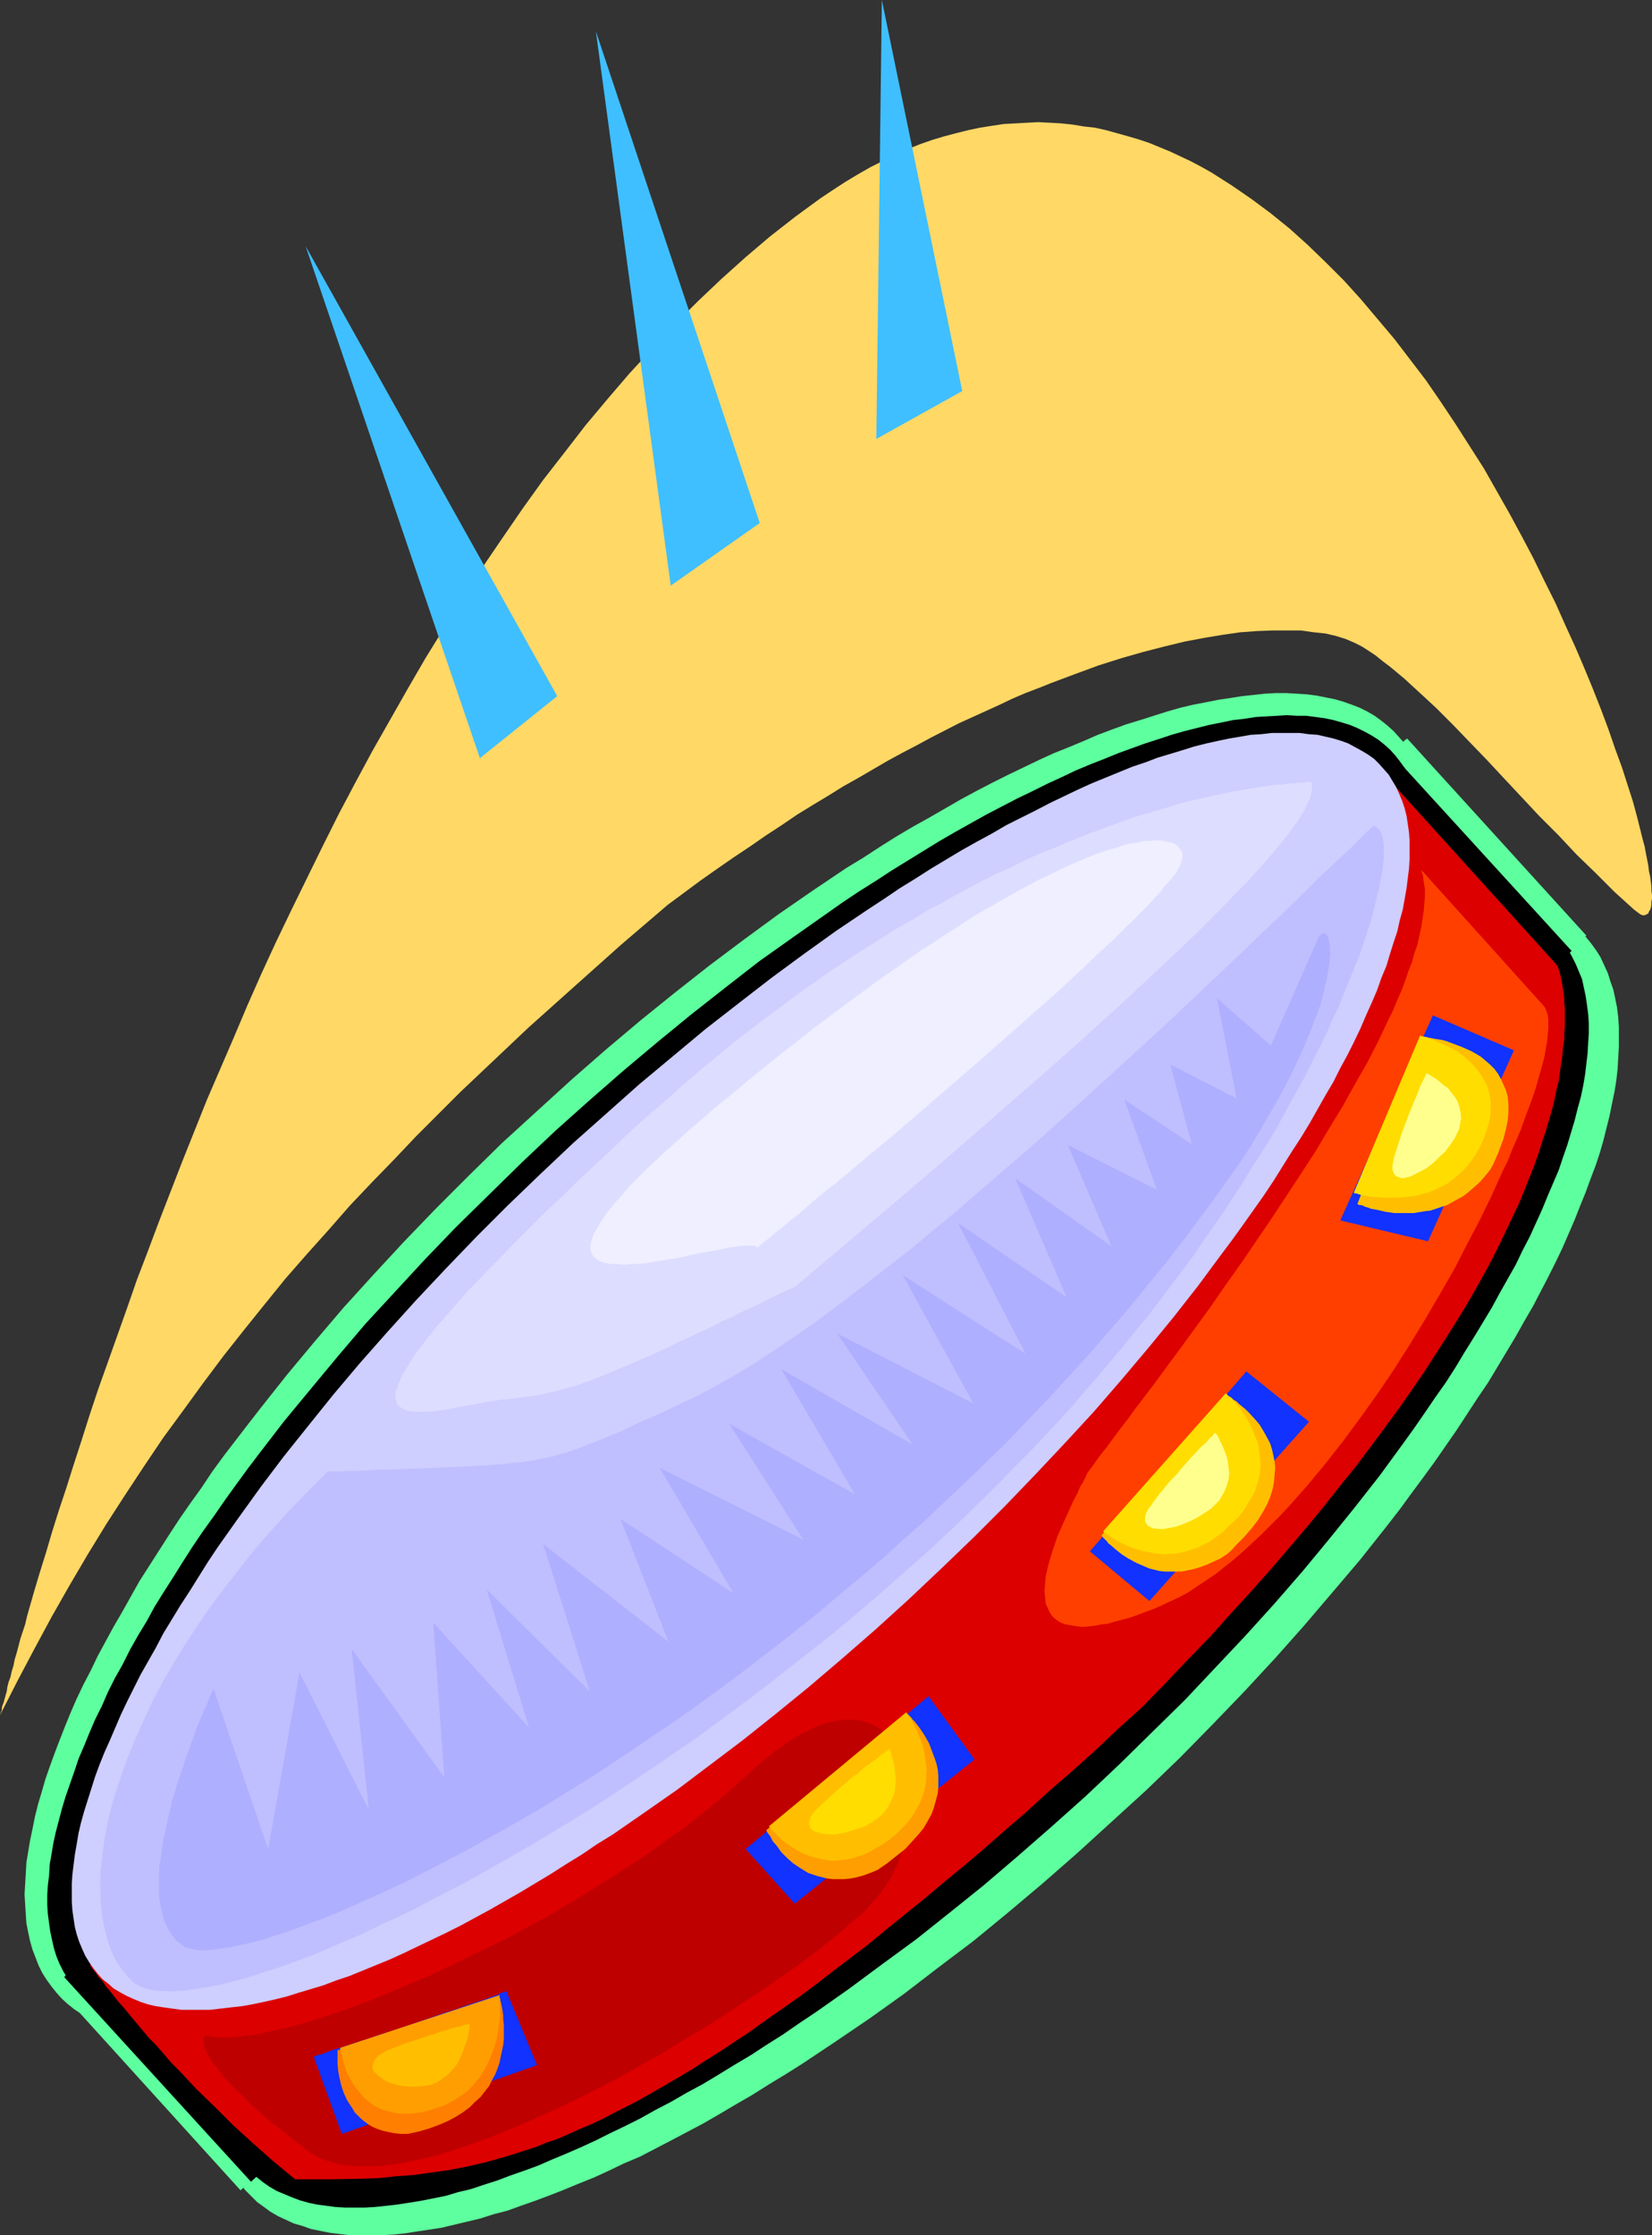 <?xml version="1.0" encoding="UTF-8" standalone="no"?>
<svg
   version="1.0"
   width="115.096mm"
   height="155.668mm"
   id="svg34"
   sodipodi:docname="Tambourine 05.wmf"
   xmlns:inkscape="http://www.inkscape.org/namespaces/inkscape"
   xmlns:sodipodi="http://sodipodi.sourceforge.net/DTD/sodipodi-0.dtd"
   xmlns="http://www.w3.org/2000/svg"
   xmlns:svg="http://www.w3.org/2000/svg">
  <rect width="100%" height="100%" fill="#333333" stroke="none"/>
  <sodipodi:namedview
     id="namedview34"
     pagecolor="#ffffff"
     bordercolor="#000000"
     borderopacity="0.25"
     inkscape:showpageshadow="2"
     inkscape:pageopacity="0.0"
     inkscape:pagecheckerboard="0"
     inkscape:deskcolor="#d1d1d1"
     inkscape:document-units="mm" />
  <defs
     id="defs1">
    <pattern
       id="WMFhbasepattern"
       patternUnits="userSpaceOnUse"
       width="6"
       height="6"
       x="0"
       y="0" />
  </defs>
  <path
     style="fill:#5eff9e;fill-opacity:1;fill-rule:evenodd;stroke:none"
     d="M 370.534,194.394 417.719,246.265 63.345,576.557 14.705,522.909 v 0 l 0.162,-0.162 0.323,-0.323 0.485,-0.323 0.646,-0.646 0.646,-0.485 0.808,-0.808 0.808,-0.808 1.131,-1.131 1.131,-0.97 1.293,-1.131 1.293,-1.293 1.454,-1.454 1.616,-1.454 1.778,-1.454 1.778,-1.616 1.778,-1.778 2.101,-1.939 1.939,-1.778 2.262,-2.101 2.262,-2.101 2.262,-2.101 2.424,-2.262 2.585,-2.262 2.585,-2.424 2.747,-2.424 2.747,-2.585 2.747,-2.585 5.979,-5.494 5.979,-5.656 3.232,-2.909 3.232,-3.07 6.625,-6.14 6.949,-6.302 7.11,-6.625 7.272,-6.787 7.433,-6.787 7.756,-7.11 7.756,-7.11 7.918,-7.272 8.08,-7.595 8.08,-7.433 8.241,-7.595 16.483,-15.351 16.806,-15.351 16.644,-15.351 16.644,-15.351 8.08,-7.595 8.08,-7.433 8.08,-7.433 7.918,-7.272 7.756,-7.11 7.595,-7.11 7.433,-6.948 7.272,-6.625 7.11,-6.464 6.787,-6.302 6.625,-6.14 3.232,-3.07 3.07,-2.909 3.07,-2.747 3.07,-2.909 2.909,-2.585 2.909,-2.747 5.494,-5.009 2.747,-2.585 2.586,-2.262 2.424,-2.424 2.424,-2.101 2.262,-2.101 2.262,-2.101 2.101,-1.939 1.939,-1.939 2.101,-1.778 1.778,-1.616 1.778,-1.616 1.616,-1.616 1.454,-1.454 1.454,-1.293 1.454,-1.131 1.131,-1.131 1.131,-1.131 0.97,-0.808 0.97,-0.808 0.646,-0.808 0.646,-0.485 0.646,-0.646 0.323,-0.323 0.323,-0.162 z"
     id="path1" />
  <path
     style="fill:#5eff9e;fill-opacity:1;fill-rule:evenodd;stroke:none"
     d="m 416.103,245.134 -1.616,-1.616 -1.778,-1.293 -1.778,-1.293 -1.939,-1.131 -1.939,-0.97 -2.101,-0.97 -2.262,-0.808 -2.262,-0.646 -2.424,-0.485 -2.585,-0.485 -2.586,-0.323 -2.586,-0.323 h -2.747 l -2.747,-0.162 -3.07,0.162 -2.909,0.162 -3.07,0.323 -3.07,0.485 -3.232,0.485 -3.393,0.485 -3.232,0.808 -3.393,0.808 -3.555,0.808 -3.555,1.131 -3.555,1.131 -3.717,1.131 -3.717,1.293 -3.717,1.454 -3.878,1.454 -3.878,1.616 -3.878,1.616 -4.04,1.778 -4.04,1.939 -4.04,1.939 -4.04,1.939 -4.201,2.101 -4.201,2.262 -4.201,2.262 -4.201,2.424 -4.363,2.424 -4.363,2.585 -4.363,2.747 -4.363,2.747 -4.363,2.747 -4.525,2.909 -4.525,2.909 -8.888,6.14 -9.049,6.464 -9.049,6.787 -9.049,7.11 -9.211,7.433 -9.049,7.595 -9.211,7.918 -9.049,8.241 -9.049,8.403 -8.888,8.726 -8.726,8.564 -8.403,8.726 -7.918,8.726 -7.918,8.726 -7.433,8.726 -7.11,8.726 -6.949,8.564 -3.232,4.201 -6.464,8.564 -3.07,4.363 -2.909,4.201 -2.909,4.201 -2.747,4.201 -2.747,4.04 -2.585,4.04 -2.585,4.201 -2.424,4.04 -2.424,4.04 -2.262,3.878 -2.101,4.04 -2.101,3.878 -1.939,3.878 -1.939,3.878 -1.778,3.717 -1.778,3.717 -1.616,3.717 -1.454,3.555 -1.454,3.717 -1.293,3.393 -1.131,3.555 -1.131,3.393 -0.97,3.232 -0.97,3.393 -0.808,3.232 -0.646,3.232 -0.646,3.07 -0.323,2.909 -0.485,2.909 -0.162,2.909 -0.162,2.909 v 2.747 l 0.162,2.585 0.162,2.585 0.323,2.585 0.323,2.424 0.646,2.262 0.646,2.262 0.808,2.101 0.808,2.101 0.97,1.939 1.293,1.939 1.131,1.778 1.454,1.778 1.454,1.454 1.616,1.616 1.778,1.293 1.778,1.293 1.939,1.131 2.101,0.97 2.101,0.97 2.262,0.646 2.262,0.808 2.424,0.485 2.424,0.485 2.585,0.323 2.747,0.323 h 2.585 2.909 2.909 l 3.07,-0.162 3.07,-0.323 3.07,-0.485 3.232,-0.485 3.232,-0.485 3.393,-0.808 3.393,-0.808 3.393,-0.808 3.555,-1.131 3.717,-0.97 3.555,-1.293 3.717,-1.293 3.878,-1.454 3.717,-1.454 3.878,-1.616 4.04,-1.616 3.878,-1.778 4.04,-1.939 4.201,-1.778 8.08,-4.201 8.564,-4.525 4.201,-2.424 4.363,-2.585 4.201,-2.424 4.363,-2.747 4.525,-2.747 4.363,-2.747 4.363,-2.909 4.363,-2.909 9.049,-6.14 9.049,-6.464 9.049,-6.948 9.211,-6.948 9.049,-7.433 9.211,-7.756 9.049,-7.918 9.049,-8.241 9.211,-8.403 8.888,-8.564 8.564,-8.726 8.403,-8.726 8.08,-8.726 7.756,-8.726 7.433,-8.726 7.272,-8.564 6.787,-8.564 3.393,-4.363 3.07,-4.201 3.232,-4.363 3.07,-4.201 2.909,-4.201 2.909,-4.201 2.747,-4.201 2.747,-4.201 2.747,-4.04 2.424,-4.04 2.424,-4.04 2.424,-4.04 2.262,-4.04 2.262,-3.878 2.101,-4.04 1.939,-3.717 1.939,-3.878 1.778,-3.717 1.616,-3.717 1.616,-3.717 1.454,-3.717 1.454,-3.555 1.293,-3.555 1.293,-3.393 1.131,-3.393 0.97,-3.393 0.808,-3.232 0.808,-3.232 0.646,-3.232 0.646,-3.07 0.485,-3.07 0.323,-2.909 0.162,-2.909 0.162,-2.747 v -2.747 -2.585 l -0.162,-2.585 -0.323,-2.585 -0.485,-2.424 -0.485,-2.262 -0.808,-2.262 -0.646,-2.101 -0.97,-2.101 -0.97,-2.101 -1.131,-1.778 -1.293,-1.778 -1.454,-1.778 z"
     id="path2" />
  <path
     style="fill:#5eff9e;fill-opacity:1;fill-rule:evenodd;stroke:none"
     d="m 366.979,192.455 -1.616,-1.454 -1.616,-1.293 -1.778,-1.293 -1.939,-1.131 -1.939,-0.97 -2.101,-0.808 -2.262,-0.808 -2.262,-0.646 -2.424,-0.485 -2.424,-0.485 -2.586,-0.323 -2.586,-0.162 -2.747,-0.162 h -2.747 l -2.909,0.162 -2.909,0.323 -3.07,0.323 -3.07,0.485 -3.232,0.485 -3.232,0.646 -3.393,0.646 -3.393,0.808 -3.393,0.97 -3.555,1.131 -3.555,1.131 -3.717,1.131 -3.555,1.293 -3.878,1.454 -3.717,1.616 -3.878,1.616 -4.04,1.616 -3.878,1.778 -4.04,1.939 -4.04,1.939 -4.201,2.101 -4.04,2.101 -4.201,2.262 -4.201,2.424 -4.201,2.424 -4.363,2.424 -4.363,2.585 -4.363,2.747 -4.201,2.747 -4.525,2.747 -8.888,5.979 -8.888,6.14 -9.049,6.625 -9.049,6.787 -9.049,7.11 -9.211,7.433 -9.211,7.756 -9.049,7.918 -9.049,8.241 -9.211,8.403 -8.888,8.726 -8.564,8.564 -8.403,8.726 -8.08,8.726 -7.918,8.726 -7.433,8.726 -7.272,8.726 -6.787,8.564 -3.393,4.363 -3.232,4.201 -3.232,4.201 -3.07,4.201 -2.909,4.363 -2.909,4.04 -2.909,4.201 -2.747,4.201 -2.585,4.04 -2.585,4.04 -2.585,4.04 -2.262,4.04 -2.262,4.04 -2.262,3.878 -2.101,3.878 -2.101,3.878 -1.778,3.717 -1.939,3.717 -1.778,3.717 -1.616,3.717 -1.454,3.555 -1.454,3.717 -1.293,3.393 -1.293,3.555 -1.131,3.232 -0.97,3.393 -0.97,3.232 -0.808,3.232 -0.646,3.232 -0.646,3.07 -0.485,2.909 -0.485,2.909 -0.162,2.909 -0.162,2.747 -0.162,2.747 0.162,2.585 0.162,2.585 0.162,2.424 0.485,2.424 0.485,2.262 0.646,2.262 0.808,2.101 0.808,2.101 0.97,1.939 1.131,1.778 1.293,1.778 1.293,1.616 1.454,1.616 1.616,1.454 1.616,1.293 1.939,1.293 1.778,1.131 2.101,0.97 1.939,0.808 2.262,0.808 2.262,0.646 2.424,0.485 2.424,0.485 2.585,0.323 2.585,0.162 h 2.747 2.909 2.747 l 3.07,-0.323 2.909,-0.323 3.232,-0.323 3.07,-0.646 3.232,-0.646 3.393,-0.646 3.393,-0.808 3.555,-0.97 3.393,-1.131 3.717,-1.131 3.555,-1.131 3.717,-1.293 3.717,-1.454 3.878,-1.616 3.878,-1.616 3.878,-1.616 4.04,-1.778 3.878,-1.939 4.04,-1.939 4.201,-2.101 4.04,-2.101 4.201,-2.262 4.201,-2.424 4.363,-2.424 4.201,-2.424 4.363,-2.585 4.363,-2.747 4.363,-2.585 4.363,-2.909 8.888,-5.817 8.888,-6.302 9.049,-6.464 9.049,-6.948 9.211,-7.11 9.049,-7.272 9.211,-7.756 9.049,-7.918 9.211,-8.241 9.049,-8.564 8.888,-8.564 8.726,-8.726 8.241,-8.726 8.241,-8.726 7.756,-8.726 7.433,-8.726 7.272,-8.564 6.787,-8.726 3.393,-4.201 3.232,-4.363 3.232,-4.201 3.07,-4.201 2.909,-4.201 2.909,-4.201 5.656,-8.241 2.586,-4.04 2.586,-4.201 2.424,-4.04 2.424,-4.04 2.262,-3.878 2.262,-3.878 2.101,-4.04 1.939,-3.717 1.939,-3.878 1.939,-3.717 1.616,-3.717 1.616,-3.717 1.616,-3.555 1.454,-3.555 1.293,-3.555 1.293,-3.393 1.131,-3.393 0.97,-3.393 0.97,-3.232 0.808,-3.232 0.646,-3.07 0.646,-3.07 0.485,-3.07 0.323,-2.909 0.323,-2.909 0.162,-2.747 0.162,-2.747 -0.162,-2.585 -0.162,-2.585 -0.162,-2.424 -0.485,-2.424 -0.485,-2.262 -0.646,-2.262 -0.808,-2.101 -0.808,-2.101 -0.97,-1.939 -1.131,-1.778 -1.131,-1.778 -1.454,-1.616 z"
     id="path3" />
  <path
     style="fill:#000000;fill-opacity:1;fill-rule:evenodd;stroke:none"
     d="m 366.009,197.303 -1.454,-1.293 -1.616,-1.293 -1.778,-1.131 -1.778,-0.97 -1.939,-0.97 -1.939,-0.808 -2.101,-0.646 -2.262,-0.646 -2.262,-0.485 -2.424,-0.323 -2.424,-0.323 h -2.424 l -2.747,-0.162 -2.585,0.162 -2.909,0.162 -2.747,0.162 -3.07,0.485 -2.909,0.323 -3.07,0.646 -3.232,0.646 -3.232,0.808 -3.232,0.808 -3.393,0.97 -3.393,1.131 -3.555,1.131 -3.555,1.293 -3.555,1.293 -3.555,1.454 -3.717,1.454 -3.878,1.616 -3.717,1.778 -3.878,1.778 -3.878,1.939 -4.04,1.939 -4.04,2.101 -4.04,2.101 -4.04,2.262 -4.04,2.262 -4.201,2.424 -4.201,2.585 -4.201,2.585 -4.201,2.585 -4.201,2.747 -4.363,2.747 -4.363,2.909 -4.363,3.07 -8.726,6.14 -8.888,6.302 -8.726,6.787 -9.049,7.11 -8.888,7.272 -9.049,7.595 -8.888,7.756 -9.049,8.08 -8.888,8.403 -8.726,8.564 -8.564,8.403 -8.241,8.564 -7.918,8.564 -7.756,8.403 -7.272,8.564 -7.11,8.564 -6.949,8.403 -6.464,8.403 -3.07,4.04 -3.07,4.201 -2.909,4.04 -2.909,4.201 -2.909,4.04 -2.747,4.04 -2.585,4.04 -2.424,3.878 -2.585,4.04 -2.424,3.878 -2.101,3.878 -2.262,3.717 -2.101,3.717 -1.939,3.878 -2.101,3.717 -1.778,3.555 -1.616,3.717 -1.778,3.555 -1.454,3.393 -1.454,3.555 -1.454,3.393 -1.131,3.393 -1.131,3.232 -1.131,3.232 -0.97,3.232 -0.808,3.07 -0.808,3.07 -0.646,2.909 -0.485,2.909 -0.485,2.747 -0.162,2.909 -0.323,2.585 -0.162,2.585 v 2.585 l 0.162,2.424 0.323,2.424 0.323,2.262 0.485,2.262 0.485,2.101 0.646,2.101 0.808,1.939 0.97,1.939 0.97,1.616 1.131,1.778 1.293,1.454 1.454,1.616 1.454,1.293 1.616,1.293 1.778,1.131 1.778,0.97 1.939,0.97 1.939,0.808 2.101,0.646 2.262,0.646 2.262,0.485 2.262,0.323 2.585,0.323 2.424,0.162 h 2.585 2.747 l 2.747,-0.162 2.909,-0.323 2.909,-0.323 3.07,-0.485 3.07,-0.646 3.232,-0.646 3.232,-0.808 3.232,-0.808 3.232,-0.97 3.555,-1.131 3.393,-1.131 3.555,-1.293 3.555,-1.293 3.717,-1.454 3.717,-1.454 3.717,-1.616 3.878,-1.778 3.878,-1.778 3.878,-1.939 3.878,-1.939 4.04,-2.101 4.04,-2.101 4.04,-2.262 4.201,-2.262 4.04,-2.424 4.201,-2.424 4.201,-2.585 4.201,-2.585 8.564,-5.656 4.363,-2.909 4.363,-2.909 8.726,-6.14 8.888,-6.464 8.888,-6.787 8.888,-6.948 8.888,-7.272 9.049,-7.595 8.888,-7.918 9.049,-8.08 8.888,-8.241 8.726,-8.564 8.564,-8.564 8.241,-8.564 7.918,-8.403 7.756,-8.564 7.433,-8.564 7.11,-8.564 6.787,-8.403 6.464,-8.241 3.232,-4.201 3.07,-4.201 2.909,-4.04 2.909,-4.04 2.747,-4.201 2.747,-4.04 2.586,-3.878 2.586,-4.04 2.424,-3.878 2.424,-4.04 2.262,-3.717 2.262,-3.878 2.101,-3.878 1.939,-3.717 1.939,-3.717 1.939,-3.555 1.616,-3.717 1.616,-3.555 1.616,-3.393 1.454,-3.555 1.293,-3.393 1.293,-3.393 1.131,-3.232 1.131,-3.232 0.97,-3.07 0.808,-3.232 0.808,-2.909 0.485,-3.07 0.646,-2.909 0.485,-2.747 0.162,-2.909 0.323,-2.585 v -2.585 -2.585 -2.424 l -0.323,-2.424 -0.323,-2.262 -0.485,-2.262 -0.485,-2.101 -0.646,-2.101 -0.808,-1.939 -0.97,-1.778 -0.97,-1.778 -1.293,-1.778 -1.131,-1.454 z"
     id="path4" />
  <path
     style="fill:#000000;fill-opacity:1;fill-rule:evenodd;stroke:none"
     d="m 409.155,245.295 -1.616,-1.293 -1.616,-1.293 -1.616,-1.131 -1.939,-1.131 -1.939,-0.97 -1.939,-0.808 -2.101,-0.646 -2.262,-0.646 -2.262,-0.485 -2.424,-0.323 -2.424,-0.323 -2.586,-0.162 h -2.585 -2.747 l -2.747,0.162 -2.909,0.162 -2.909,0.323 -3.07,0.485 -3.07,0.485 -3.232,0.808 -3.232,0.646 -3.232,0.808 -3.393,0.97 -3.393,1.131 -3.555,1.131 -3.393,1.131 -3.717,1.293 -3.555,1.454 -3.717,1.454 -3.878,1.616 -3.717,1.778 -3.878,1.778 -3.878,1.778 -4.04,2.101 -3.878,1.939 -4.04,2.101 -4.04,2.262 -4.201,2.262 -8.241,4.848 -4.201,2.585 -4.363,2.585 -4.201,2.747 -4.363,2.747 -4.201,2.747 -4.363,3.07 -8.726,6.14 -8.726,6.302 -9.049,6.787 -8.726,6.787 -9.049,7.433 -8.888,7.433 -8.888,7.756 -9.049,8.08 -8.726,8.241 -8.726,8.564 -8.564,8.403 -8.08,8.564 -7.918,8.564 -7.756,8.403 -7.433,8.564 -6.949,8.403 -6.787,8.403 -6.464,8.403 -3.07,4.201 -3.07,4.04 -2.909,4.04 -2.909,4.04 -2.747,4.201 -2.747,4.04 -2.585,3.878 -2.424,4.04 -2.424,3.878 -2.424,3.878 -2.262,3.878 -2.101,3.878 -2.101,3.878 -2.101,3.717 -1.939,3.555 -1.778,3.717 -1.616,3.717 -1.616,3.555 -1.616,3.393 -1.293,3.555 -1.454,3.393 -1.131,3.393 -1.131,3.232 -1.131,3.232 -0.808,3.232 -0.808,3.07 -0.808,3.07 -0.646,2.909 -0.485,2.909 -0.323,2.909 -0.323,2.747 -0.162,2.747 -0.162,2.585 v 2.585 l 0.162,2.424 0.323,2.424 0.323,2.262 0.485,2.262 0.485,2.101 0.808,2.101 0.808,1.939 0.97,1.939 0.97,1.778 1.131,1.616 1.454,1.616 1.293,1.616 1.616,1.293 1.616,1.293 1.616,1.131 1.939,1.131 1.939,0.808 1.939,0.808 2.101,0.808 2.262,0.646 2.262,0.485 2.424,0.323 2.424,0.323 2.585,0.162 h 2.585 2.747 l 2.747,-0.162 2.909,-0.323 2.909,-0.323 3.07,-0.485 3.07,-0.485 3.232,-0.646 3.232,-0.646 3.232,-0.97 3.393,-0.808 3.393,-1.131 3.555,-1.131 3.393,-1.293 3.717,-1.293 3.555,-1.293 3.717,-1.616 3.878,-1.616 3.717,-1.616 3.878,-1.778 3.878,-1.939 4.04,-1.939 3.878,-1.939 4.04,-2.262 4.04,-2.101 4.201,-2.424 4.201,-2.262 4.04,-2.424 4.201,-2.585 4.363,-2.585 4.201,-2.747 4.363,-2.747 4.201,-2.909 4.363,-2.909 8.726,-6.14 8.726,-6.464 9.049,-6.625 8.726,-6.948 9.049,-7.272 8.888,-7.595 8.888,-7.756 9.049,-8.08 8.726,-8.241 8.726,-8.564 8.564,-8.403 8.08,-8.564 7.918,-8.403 7.756,-8.564 7.433,-8.564 6.949,-8.403 6.787,-8.403 6.464,-8.241 3.07,-4.201 3.07,-4.201 2.909,-4.04 2.909,-4.201 2.747,-4.04 2.747,-3.878 2.586,-4.04 2.424,-4.04 2.424,-3.878 4.686,-7.756 2.101,-3.878 2.101,-3.717 2.101,-3.717 1.778,-3.717 1.939,-3.717 1.616,-3.555 1.616,-3.555 1.454,-3.555 1.454,-3.393 1.454,-3.393 1.131,-3.393 1.131,-3.232 0.97,-3.232 0.97,-3.232 0.808,-3.232 0.808,-2.909 0.646,-3.07 0.485,-2.909 0.323,-2.747 0.323,-2.747 0.162,-2.747 0.162,-2.585 v -2.585 l -0.162,-2.424 -0.323,-2.424 -0.323,-2.262 -0.485,-2.262 -0.485,-2.262 -0.808,-1.939 -0.808,-1.939 -0.97,-1.939 -0.97,-1.778 -1.131,-1.778 -1.454,-1.454 z"
     id="path5" />
  <path
     style="fill:#000000;fill-opacity:1;fill-rule:evenodd;stroke:none"
     d="m 366.171,198.111 47.67,52.194 L 66.092,574.295 16.967,520.485 v -0.162 l 0.162,-0.162 0.323,-0.323 0.485,-0.323 0.485,-0.485 0.808,-0.646 0.808,-0.808 0.808,-0.808 0.97,-0.97 1.131,-0.97 1.293,-1.131 1.293,-1.293 1.454,-1.293 1.616,-1.454 1.616,-1.616 1.778,-1.616 1.939,-1.616 1.778,-1.778 2.101,-1.939 2.101,-1.939 2.262,-2.101 2.262,-2.101 2.424,-2.101 2.424,-2.262 2.585,-2.424 2.585,-2.424 2.747,-2.585 2.747,-2.424 2.909,-2.585 2.909,-2.747 2.909,-2.747 3.07,-2.909 3.07,-2.909 3.232,-2.747 6.464,-6.14 6.787,-6.302 7.11,-6.302 7.11,-6.625 7.272,-6.787 7.595,-6.948 7.595,-7.11 7.756,-7.11 7.918,-7.272 7.918,-7.433 8.08,-7.272 16.321,-15.028 16.321,-15.19 16.483,-15.19 16.159,-14.866 8.08,-7.595 7.918,-7.272 7.918,-7.272 7.756,-7.11 7.595,-7.11 7.433,-6.787 7.272,-6.787 7.11,-6.625 6.949,-6.302 6.787,-6.14 6.464,-6.14 3.232,-2.747 3.07,-2.909 3.07,-2.909 2.909,-2.585 2.909,-2.747 2.747,-2.585 2.747,-2.585 2.586,-2.424 2.747,-2.424 2.424,-2.262 2.424,-2.262 4.686,-4.363 2.101,-1.939 2.101,-1.939 2.101,-1.778 1.778,-1.778 1.939,-1.778 1.616,-1.454 1.616,-1.616 1.616,-1.293 1.293,-1.293 1.293,-1.293 1.293,-0.97 0.97,-1.131 1.131,-0.808 0.808,-0.808 0.808,-0.646 0.485,-0.646 0.646,-0.485 0.323,-0.323 0.323,-0.323 z"
     id="path6" />
  <path
     style="fill:#dd0000;fill-opacity:1;fill-rule:evenodd;stroke:none"
     d="m 365.04,204.413 44.923,49.608 v 0.162 h 0.162 l 0.162,0.323 v 0.323 l 0.162,0.323 0.162,0.485 0.162,0.646 0.162,0.646 0.162,0.646 0.162,0.97 0.162,0.808 0.162,1.131 0.162,1.131 0.162,1.131 v 1.293 l 0.162,1.454 v 1.454 1.616 1.616 l -0.162,1.778 v 1.778 l -0.323,1.939 -0.162,2.101 -0.323,2.101 -0.323,2.262 -0.323,2.424 -0.646,2.424 -0.485,2.585 -0.646,2.585 -0.808,2.747 -0.808,2.747 -0.97,2.909 -0.97,3.07 -1.131,3.232 -1.293,3.232 -1.293,3.232 -1.454,3.555 -1.616,3.393 -1.778,3.717 -1.778,3.717 -1.939,3.878 -2.101,3.878 -2.262,4.04 -2.424,4.201 -2.586,4.201 -2.747,4.363 -2.909,4.525 -2.909,4.525 -3.232,4.686 -3.393,4.848 -3.555,4.848 -3.717,5.009 -3.878,5.171 -4.201,5.171 -4.201,5.332 -4.525,5.494 -4.686,5.494 -4.848,5.656 -5.171,5.817 -5.333,5.817 -5.494,6.14 -5.817,5.979 -5.979,6.302 -6.141,6.302 -6.464,5.817 -6.141,5.817 -6.141,5.494 -5.979,5.171 -5.656,5.171 -5.817,5.009 -5.494,4.848 -5.333,4.525 -5.333,4.363 -5.171,4.363 -5.009,4.04 -5.009,4.04 -4.686,3.878 -4.686,3.555 -4.686,3.555 -4.363,3.393 -4.363,3.232 -4.363,3.07 -4.201,2.909 -4.04,2.909 -3.878,2.585 -3.878,2.585 -3.878,2.424 -3.717,2.424 -3.555,2.101 -3.555,2.101 -3.393,1.939 -3.393,1.939 -3.393,1.778 -3.232,1.616 -3.07,1.616 -3.07,1.454 -3.07,1.293 -2.909,1.293 -2.909,1.293 -2.909,0.97 -2.747,1.131 -5.494,1.778 -2.586,0.808 -5.171,1.454 -4.848,1.131 -5.009,0.97 -4.686,0.646 -4.525,0.646 -4.525,0.323 -4.525,0.485 -4.363,0.162 -8.888,0.162 h -8.888 l -5.494,-4.525 -5.494,-4.848 -5.333,-4.848 -4.848,-4.848 -4.848,-4.686 -2.262,-2.424 -2.101,-2.262 -2.262,-2.262 -1.939,-2.262 -1.939,-2.262 -1.939,-1.939 -1.778,-2.101 -1.616,-1.939 -1.616,-1.939 -1.454,-1.778 -1.454,-1.616 -1.293,-1.616 -1.131,-1.454 -1.131,-1.293 -0.808,-1.293 -0.97,-0.97 -0.646,-0.97 -0.646,-0.808 -0.485,-0.646 -0.323,-0.485 -0.162,-0.162 v -0.162 z"
     id="path7" />
  <path
     style="fill:#ceceff;fill-opacity:1;fill-rule:evenodd;stroke:none"
     d="m 363.101,201.019 1.293,1.454 1.293,1.454 0.97,1.616 0.97,1.616 0.808,1.778 0.808,1.939 0.646,1.939 0.485,1.939 0.323,2.101 0.323,2.262 0.162,2.262 v 2.262 2.424 l -0.162,2.585 -0.323,2.585 -0.323,2.585 -0.485,2.747 -0.485,2.747 -0.808,2.909 -0.646,2.909 -0.97,2.909 -0.97,3.07 -0.97,3.232 -1.293,3.07 -1.131,3.232 -1.454,3.393 -1.454,3.232 -1.454,3.393 -1.616,3.393 -1.778,3.555 -1.939,3.555 -1.778,3.555 -2.101,3.555 -2.101,3.717 -2.101,3.717 -2.262,3.717 -2.424,3.717 -2.424,3.878 -2.424,3.878 -2.586,3.878 -2.747,3.878 -2.747,3.878 -2.909,4.04 -2.909,3.878 -5.979,8.08 -6.464,8.241 -6.625,8.08 -6.949,8.241 -7.272,8.403 -7.595,8.241 -7.756,8.241 -8.08,8.403 -8.241,8.241 -8.564,8.241 -8.726,8.241 -8.726,7.918 -8.726,7.595 -8.726,7.433 -8.726,7.11 -8.726,6.948 -8.564,6.464 -8.564,6.464 -8.564,5.979 -8.403,5.817 -4.201,2.585 -4.04,2.747 -4.201,2.585 -4.04,2.585 -4.04,2.424 -4.04,2.424 -7.918,4.525 -3.878,2.101 -3.878,2.101 -3.878,1.939 -3.717,1.778 -3.717,1.778 -3.717,1.778 -3.555,1.616 -3.555,1.454 -3.555,1.454 -3.555,1.454 -3.393,1.131 -3.393,1.293 -3.232,0.97 -3.232,0.97 -3.07,0.97 -3.232,0.808 -2.909,0.646 -3.07,0.646 -2.747,0.485 -2.909,0.323 -2.747,0.323 -2.747,0.323 h -2.424 -2.585 -2.424 l -2.424,-0.323 -2.262,-0.323 -2.101,-0.323 -2.101,-0.485 -1.939,-0.646 -1.939,-0.808 -1.778,-0.808 -1.778,-0.97 -1.616,-0.97 -1.454,-1.293 -1.454,-1.131 -1.293,-1.454 -1.131,-1.454 -1.131,-1.616 -0.97,-1.616 -0.808,-1.778 -0.808,-1.939 -0.646,-1.939 -0.485,-1.939 -0.323,-2.101 -0.323,-2.262 -0.162,-2.262 v -2.262 -2.585 l 0.162,-2.424 0.323,-2.585 0.323,-2.585 0.485,-2.747 0.485,-2.909 0.646,-2.747 0.808,-2.909 0.97,-3.07 0.97,-3.07 0.97,-3.07 1.131,-3.07 1.293,-3.232 1.454,-3.232 1.454,-3.393 1.454,-3.393 1.616,-3.393 1.778,-3.555 1.778,-3.555 4.04,-7.11 1.939,-3.717 2.262,-3.717 2.262,-3.717 2.424,-3.717 2.424,-3.878 2.424,-3.878 2.585,-3.878 2.747,-3.878 2.747,-3.878 2.909,-4.04 2.909,-4.04 5.979,-7.918 6.464,-8.08 6.625,-8.241 6.949,-8.241 7.272,-8.241 7.595,-8.403 7.756,-8.241 8.08,-8.403 8.241,-8.241 8.564,-8.241 8.726,-8.241 8.726,-7.756 8.726,-7.756 8.726,-7.272 8.726,-7.272 8.726,-6.787 8.564,-6.625 8.564,-6.302 8.564,-6.14 8.403,-5.656 4.201,-2.747 4.04,-2.747 4.201,-2.585 4.04,-2.585 4.04,-2.424 4.04,-2.424 4.04,-2.262 3.878,-2.101 3.878,-2.262 3.878,-1.939 3.878,-1.939 3.717,-1.939 3.717,-1.778 3.717,-1.778 3.555,-1.616 3.555,-1.454 3.555,-1.454 3.555,-1.454 3.393,-1.131 3.393,-1.293 3.232,-0.97 3.232,-0.97 3.07,-0.97 3.232,-0.808 2.909,-0.646 3.07,-0.646 2.909,-0.485 2.747,-0.485 2.747,-0.162 2.747,-0.323 h 2.585 2.424 2.424 l 2.424,0.323 2.262,0.162 2.101,0.485 2.101,0.485 2.101,0.646 1.778,0.646 1.778,0.97 1.778,0.97 1.616,0.97 1.616,1.131 z"
     id="path8" />
  <path
     style="fill:#ddddff;fill-opacity:1;fill-rule:evenodd;stroke:none"
     d="m 345.325,205.867 h -1.454 l -0.646,0.162 h -0.646 -0.808 l -0.97,0.162 h -1.131 l -1.131,0.162 -1.131,0.162 h -1.293 l -1.454,0.162 -1.616,0.323 -1.616,0.162 -1.778,0.323 -1.778,0.323 -1.939,0.323 -1.939,0.323 -2.101,0.485 -2.262,0.485 -2.262,0.485 -2.262,0.485 -5.009,1.293 -2.586,0.808 -2.747,0.808 -2.747,0.808 -2.747,0.808 -2.909,0.97 -3.07,1.131 -3.07,1.131 -3.07,1.131 -3.232,1.293 -3.232,1.293 -3.393,1.454 -3.393,1.293 -3.555,1.616 -3.555,1.778 -3.555,1.616 -3.717,1.778 -3.717,1.939 -3.878,2.101 -3.717,2.101 -4.04,2.101 -3.878,2.424 -4.04,2.262 -4.04,2.585 -4.201,2.585 -4.201,2.747 -4.201,2.747 -4.201,2.909 -4.363,3.07 -4.363,3.232 -4.363,3.232 -4.525,3.393 -4.525,3.555 -4.525,3.717 -4.525,3.717 -4.686,4.04 -4.525,4.04 -4.686,4.04 -4.848,4.363 -4.525,4.363 -4.525,4.201 -4.201,3.878 -3.878,3.878 -3.878,3.555 -3.555,3.555 -3.393,3.393 -3.232,3.232 -2.909,3.07 -2.909,2.909 -2.586,2.747 -2.585,2.585 -2.262,2.585 -2.101,2.424 -1.939,2.262 -1.939,2.101 -1.616,2.101 -1.454,1.778 -1.293,1.778 -1.293,1.616 -1.131,1.778 -0.808,1.293 -0.808,1.454 -0.808,1.293 -0.485,1.131 -0.485,1.131 -0.323,0.97 -0.323,0.808 -0.162,0.808 v 0.808 l 0.162,0.646 0.162,0.646 0.162,0.485 0.323,0.485 0.97,0.646 0.646,0.323 0.646,0.323 1.454,0.162 1.616,0.162 h 1.939 l 1.939,-0.162 2.262,-0.323 2.262,-0.323 2.262,-0.485 4.686,-0.808 2.262,-0.485 2.101,-0.323 2.101,-0.323 1.939,-0.162 3.717,-0.485 3.717,-0.485 3.717,-0.808 3.717,-0.97 3.878,-1.131 3.878,-1.454 4.04,-1.616 4.201,-1.778 4.525,-1.939 2.262,-0.97 2.424,-1.131 2.424,-1.131 2.586,-1.293 2.586,-1.131 2.747,-1.293 2.747,-1.293 2.747,-1.454 3.07,-1.293 1.454,-0.808 1.616,-0.808 3.232,-1.454 3.232,-1.616 3.393,-1.616 3.555,-1.616 5.494,-4.686 5.817,-4.848 5.817,-5.009 5.817,-4.848 11.958,-10.18 11.958,-10.342 11.796,-10.342 5.817,-5.009 5.817,-5.171 5.656,-5.009 5.494,-5.009 5.333,-4.848 5.171,-4.848 5.009,-4.686 4.848,-4.525 4.525,-4.363 4.363,-4.363 2.101,-2.101 3.878,-4.04 1.778,-1.778 1.778,-1.939 1.778,-1.939 1.616,-1.778 1.454,-1.778 1.454,-1.616 1.293,-1.616 1.293,-1.616 1.131,-1.454 1.131,-1.616 0.97,-1.293 0.808,-1.293 0.808,-1.293 0.646,-1.293 0.485,-1.131 0.485,-0.97 0.162,-0.97 0.323,-0.97 v -0.808 -0.646 z"
     id="path9" />
  <path
     style="fill:#bfbfff;fill-opacity:1;fill-rule:evenodd;stroke:none"
     d="m 361.485,217.502 h 0.485 l 0.485,0.162 0.485,0.485 0.323,0.323 0.323,0.646 0.323,0.646 0.162,0.646 0.162,0.97 0.162,0.97 v 2.262 1.293 l -0.162,1.454 -0.162,1.616 -0.323,1.616 -0.323,1.616 -0.323,1.778 -0.485,1.939 -0.485,1.939 -0.485,2.101 -0.646,2.262 -0.646,2.101 -0.808,2.424 -0.808,2.424 -0.808,2.424 -1.131,2.585 -0.97,2.585 -1.131,2.747 -1.131,2.747 -1.131,2.909 -1.454,2.909 -1.293,3.07 -1.454,3.07 -1.616,3.07 -1.616,3.232 -1.616,3.232 -1.778,3.232 -1.939,3.393 -1.778,3.393 -1.939,3.555 -2.101,3.393 -4.525,7.11 -2.262,3.717 -2.424,3.717 -2.424,3.717 -2.586,3.717 -2.747,3.878 -2.586,3.878 -2.909,3.878 -2.909,3.878 -2.909,3.878 -3.07,4.04 -3.232,3.878 -3.232,4.04 -3.393,4.04 -3.393,4.04 -3.555,4.04 -3.555,4.201 -7.595,8.241 -3.878,4.04 -4.04,4.04 -4.04,4.201 -8.403,8.241 -8.564,8.08 -8.726,7.756 -8.888,7.756 -8.888,7.433 -9.049,7.11 -9.049,7.11 -9.049,6.787 -9.049,6.625 -9.211,6.302 -8.888,5.979 -8.888,5.817 -8.888,5.494 -4.363,2.585 -4.363,2.585 -4.201,2.424 -8.564,4.848 -4.04,2.262 -4.201,2.101 -4.04,2.101 -3.878,2.101 -4.04,1.939 -3.878,1.778 -3.717,1.778 -3.717,1.778 -3.555,1.454 -3.717,1.616 -3.393,1.454 -3.393,1.293 -3.393,1.293 -3.232,1.131 -3.07,0.97 -3.07,0.97 -2.909,0.97 -2.747,0.646 -2.747,0.808 -2.585,0.485 -2.585,0.485 -2.262,0.323 -2.262,0.323 -2.101,0.162 -2.101,0.162 -1.939,-0.162 h -1.616 l -1.616,-0.323 -1.454,-0.323 -1.293,-0.485 -1.293,-0.646 -0.97,-0.808 -0.808,-0.808 -1.616,-1.939 -1.454,-2.101 -1.293,-2.424 -0.97,-2.585 -0.808,-2.909 -0.646,-2.909 -0.485,-3.232 -0.162,-3.232 -0.162,-3.555 0.162,-3.717 0.485,-3.878 0.485,-3.878 0.808,-4.201 0.97,-4.201 1.293,-4.363 1.454,-4.363 1.616,-4.525 1.939,-4.686 2.101,-4.686 2.262,-5.009 2.585,-4.848 2.747,-4.848 3.07,-5.009 3.232,-5.009 3.555,-5.171 3.717,-5.009 4.04,-5.171 4.04,-5.171 4.525,-5.171 4.686,-5.171 5.009,-5.171 5.171,-5.171 h 2.909 l 2.747,-0.162 h 2.747 l 2.585,-0.162 2.424,-0.162 h 2.424 l 4.525,-0.162 4.201,-0.162 3.878,-0.162 3.555,-0.162 3.232,-0.162 3.232,-0.162 2.747,-0.162 2.747,-0.162 2.424,-0.162 2.262,-0.323 2.262,-0.162 2.101,-0.323 1.939,-0.323 3.878,-0.808 3.555,-0.97 3.878,-1.293 1.939,-0.808 2.101,-0.808 2.101,-0.808 2.262,-0.97 2.424,-0.97 2.586,-1.293 2.747,-1.293 3.07,-1.293 3.232,-1.454 3.393,-1.616 2.424,-1.131 2.424,-1.131 2.424,-1.293 2.424,-1.293 2.586,-1.454 2.585,-1.454 2.747,-1.616 2.585,-1.616 2.747,-1.778 2.747,-1.778 5.656,-3.878 5.817,-4.04 5.817,-4.363 6.141,-4.686 5.979,-4.686 6.302,-4.848 6.141,-5.171 6.302,-5.171 6.302,-5.494 12.766,-10.988 12.604,-11.311 12.443,-11.311 6.141,-5.656 6.141,-5.656 5.979,-5.656 5.817,-5.494 5.817,-5.494 5.494,-5.333 5.494,-5.171 5.171,-5.009 5.009,-5.009 5.009,-4.686 4.686,-4.363 2.101,-2.262 z"
     id="path10" />
  <path
     style="fill:#afafff;fill-opacity:1;fill-rule:evenodd;stroke:none"
     d="m 56.235,444.537 v 0.162 H 56.073 v 0.162 l -0.162,0.323 -0.323,0.808 -0.485,0.97 -0.485,1.293 -0.646,1.454 -0.808,1.778 -0.808,1.939 -0.808,2.101 -0.808,2.262 -0.808,2.262 -0.97,2.585 -0.808,2.585 -0.97,2.747 -1.778,5.656 -1.293,5.656 -0.646,3.07 -0.646,2.747 -0.323,2.909 -0.485,2.747 -0.162,2.747 v 2.747 2.424 l 0.323,2.424 0.485,2.262 0.485,2.101 0.97,1.939 0.97,1.778 1.293,1.616 1.454,1.131 0.97,0.646 0.97,0.323 1.454,0.323 1.454,0.162 h 1.778 l 1.778,-0.162 2.101,-0.323 2.262,-0.323 2.424,-0.485 2.747,-0.646 2.747,-0.646 2.909,-0.97 3.07,-0.97 3.232,-1.131 3.393,-1.293 3.555,-1.293 3.717,-1.454 3.717,-1.616 3.878,-1.778 4.04,-1.778 4.201,-1.939 4.363,-2.101 4.363,-2.262 4.363,-2.262 4.686,-2.424 4.686,-2.585 4.686,-2.585 4.848,-2.747 5.009,-2.909 5.009,-3.07 5.009,-3.07 5.171,-3.232 5.171,-3.393 5.333,-3.555 5.171,-3.555 5.333,-3.555 5.494,-3.878 5.333,-3.878 5.494,-4.04 5.494,-4.201 5.494,-4.201 5.494,-4.363 5.494,-4.363 5.494,-4.686 5.656,-4.686 5.494,-4.686 5.494,-5.009 5.494,-4.848 5.494,-5.171 5.494,-5.171 5.494,-5.333 5.494,-5.332 5.333,-5.656 5.333,-5.494 5.333,-5.817 5.333,-5.817 5.171,-5.979 5.171,-5.979 5.009,-6.14 5.009,-6.14 5.009,-6.464 4.686,-6.302 4.848,-6.625 4.686,-6.625 2.909,-4.363 2.586,-4.363 2.424,-4.201 2.262,-3.878 2.101,-3.878 1.778,-3.555 1.616,-3.393 1.454,-3.232 1.293,-3.07 1.131,-2.909 0.97,-2.585 0.97,-2.585 0.646,-2.424 0.485,-2.262 0.485,-1.939 0.323,-1.939 0.323,-1.778 0.162,-1.454 0.162,-1.454 -0.162,-1.131 v -1.131 l -0.162,-0.97 -0.162,-0.646 -0.162,-0.646 -0.323,-0.485 -0.323,-0.323 -0.323,-0.162 h -0.323 l -0.323,0.162 -0.323,0.162 -0.323,0.485 -0.323,0.485 -12.443,28.278 -14.22,-12.443 5.171,26.339 -17.452,-8.888 5.656,21.007 -17.775,-11.796 8.564,23.754 -23.431,-11.796 11.473,26.663 -25.37,-17.937 13.574,31.349 -28.602,-19.553 17.775,34.419 -32.319,-20.684 18.583,33.773 -35.874,-18.421 19.876,29.248 -34.581,-19.876 19.391,32.965 -33.127,-18.583 19.553,30.541 -37.813,-18.906 19.391,32.965 -29.733,-19.553 12.604,32.318 -32.965,-25.693 12.281,38.782 -27.148,-26.824 11.15,36.358 -25.209,-27.632 2.909,40.721 -24.401,-33.773 4.525,42.337 -18.26,-36.196 -8.241,46.538 z"
     id="path11" />
  <path
     style="fill:#efefff;fill-opacity:1;fill-rule:evenodd;stroke:none"
     d="m 309.613,229.783 0.808,-1.293 0.485,-1.131 0.323,-1.131 0.162,-0.97 -0.162,-0.97 -0.485,-0.808 -0.646,-0.808 -0.97,-0.646 -1.131,-0.323 -1.616,-0.323 -0.808,-0.162 h -0.808 -1.131 l -0.97,0.162 h -1.131 l -1.131,0.162 -1.293,0.323 -1.293,0.162 -1.454,0.323 -1.454,0.485 -1.616,0.485 -1.616,0.485 -1.616,0.485 -1.778,0.646 -1.939,0.808 -1.939,0.808 -1.939,0.808 -2.101,0.97 -2.101,0.97 -2.262,1.131 -2.424,1.131 -2.424,1.293 -2.424,1.293 -2.585,1.454 -2.586,1.454 -2.747,1.616 -2.909,1.616 -2.909,1.778 -2.909,1.939 -3.07,1.939 -3.07,2.101 -3.393,2.101 -3.232,2.262 -3.393,2.424 -3.555,2.424 -3.555,2.585 -3.717,2.747 -3.717,2.747 -3.878,2.909 -3.878,2.909 -4.04,3.232 -4.201,3.232 -4.201,3.393 -4.201,3.393 -4.201,3.555 -4.04,3.232 -3.717,3.232 -3.393,2.909 -3.232,2.909 -2.909,2.585 -2.747,2.585 -2.586,2.424 -2.262,2.262 -2.101,2.101 -1.778,2.101 -1.616,1.778 -1.454,1.778 -1.293,1.616 -1.131,1.616 -0.808,1.454 -0.808,1.293 -0.646,1.131 -0.323,1.131 -0.323,0.97 -0.162,0.97 v 0.808 l 0.162,0.646 0.323,0.646 0.323,0.646 0.646,0.485 0.646,0.485 0.646,0.323 0.808,0.323 0.97,0.162 0.97,0.162 h 0.97 l 2.424,0.162 2.586,-0.162 2.747,-0.162 2.909,-0.485 5.979,-0.97 5.817,-1.293 2.909,-0.485 2.586,-0.485 2.424,-0.485 2.262,-0.323 1.778,-0.162 h 1.454 0.646 l 0.485,0.162 0.323,0.162 0.162,0.162 h 0.162 l 0.162,-0.162 0.323,-0.323 0.485,-0.323 0.485,-0.485 0.808,-0.646 0.808,-0.646 0.808,-0.646 1.131,-0.97 1.131,-0.808 1.131,-0.97 1.293,-1.131 1.454,-1.131 1.616,-1.293 1.454,-1.293 1.616,-1.454 1.778,-1.454 1.778,-1.454 1.939,-1.454 1.939,-1.616 4.04,-3.393 4.201,-3.555 4.525,-3.717 4.525,-3.878 4.686,-4.04 4.686,-4.04 9.534,-8.241 9.534,-8.403 4.686,-4.201 4.686,-4.04 4.363,-4.04 4.201,-3.878 4.04,-3.878 3.878,-3.555 1.778,-1.778 1.778,-1.778 1.778,-1.616 1.454,-1.616 1.616,-1.454 1.454,-1.616 1.293,-1.454 1.293,-1.293 0.97,-1.454 1.131,-1.131 0.97,-1.131 z"
     id="path12" />
  <path
     style="fill:#ff3f00;fill-opacity:1;fill-rule:evenodd;stroke:none"
     d="m 374.251,228.975 32.157,35.712 0.485,0.646 0.323,0.808 0.323,0.97 0.162,1.131 v 1.293 1.454 l -0.162,1.454 -0.162,1.778 -0.323,1.778 -0.323,1.939 -0.485,1.939 -0.646,2.262 -0.646,2.262 -0.646,2.262 -0.808,2.424 -0.97,2.585 -0.97,2.585 -0.97,2.747 -1.131,2.747 -1.293,2.909 -1.131,2.909 -1.454,2.909 -2.747,6.14 -3.07,6.302 -3.393,6.464 -3.393,6.625 -3.717,6.464 -3.878,6.625 -4.04,6.625 -4.201,6.625 -4.363,6.464 -4.525,6.302 -4.525,6.14 -4.686,5.979 -4.686,5.656 -4.848,5.494 -2.424,2.585 -2.424,2.424 -2.424,2.424 -2.424,2.262 -2.424,2.262 -2.424,2.101 -2.424,1.939 -2.424,1.939 -2.424,1.616 -2.424,1.616 -2.424,1.616 -2.424,1.293 -2.424,1.131 -2.424,1.131 -2.262,0.97 -2.262,0.808 -2.101,0.808 -1.939,0.646 -1.939,0.485 -1.778,0.485 -1.616,0.485 -1.616,0.162 -1.454,0.323 -1.454,0.162 -1.293,0.162 h -1.293 l -1.131,-0.162 -0.97,-0.162 -0.97,-0.162 -0.97,-0.162 -0.808,-0.323 -0.808,-0.323 -1.293,-0.97 -0.485,-0.485 -0.485,-0.646 -0.646,-1.293 -0.646,-1.454 -0.162,-1.616 -0.162,-1.616 0.162,-1.939 0.162,-1.939 0.485,-2.101 0.485,-1.939 0.646,-2.101 1.454,-4.363 1.778,-4.04 1.778,-3.878 0.808,-1.778 0.97,-1.778 0.646,-1.616 0.808,-1.293 0.323,-0.646 0.323,-0.646 0.485,-1.131 1.131,-1.454 1.131,-1.616 1.293,-1.778 1.454,-1.778 1.293,-1.778 1.454,-1.939 1.454,-1.939 1.616,-2.101 1.616,-2.262 1.616,-2.101 3.555,-4.686 3.555,-4.848 3.717,-5.009 3.878,-5.332 3.878,-5.333 3.878,-5.656 4.04,-5.656 7.918,-11.635 7.756,-11.796 3.878,-5.979 3.555,-5.979 3.555,-5.817 3.232,-5.817 3.232,-5.656 2.909,-5.656 2.585,-5.494 1.293,-2.585 1.131,-2.747 1.131,-2.585 0.97,-2.585 0.808,-2.424 0.97,-2.424 0.646,-2.424 0.808,-2.262 0.485,-2.262 0.485,-2.262 0.323,-2.101 0.323,-2.101 0.162,-1.939 0.162,-1.939 v -1.939 l -0.323,-1.778 -0.162,-1.616 z"
     id="path13" />
  <path
     style="fill:#bf0000;fill-opacity:1;fill-rule:evenodd;stroke:none"
     d="m 197.144,466.837 1.939,-1.778 1.939,-1.616 1.778,-1.454 1.778,-1.454 1.778,-1.131 1.778,-1.293 1.616,-0.97 1.616,-0.97 1.616,-0.646 1.454,-0.808 1.454,-0.646 1.454,-0.485 1.454,-0.323 1.454,-0.323 1.131,-0.162 1.293,-0.162 h 1.293 l 1.131,0.162 h 1.131 l 1.131,0.323 0.97,0.323 0.97,0.323 0.97,0.485 0.97,0.485 1.616,1.293 1.454,1.454 1.454,1.778 0.97,1.939 0.97,2.101 0.808,2.262 0.485,2.424 0.323,2.424 0.323,2.585 v 2.747 l -0.162,2.585 -0.485,2.747 -0.485,2.747 -0.808,2.747 -0.808,2.747 -1.131,2.585 -1.293,2.585 -1.616,2.424 -1.616,2.262 -1.939,2.101 -0.97,1.131 -1.131,1.131 -1.293,1.131 -1.454,1.131 -1.454,1.293 -1.616,1.454 -1.616,1.293 -1.778,1.454 -1.778,1.454 -1.939,1.454 -1.939,1.454 -2.101,1.616 -4.525,3.07 -4.525,3.232 -5.009,3.232 -5.009,3.393 -5.333,3.393 -5.494,3.232 -5.494,3.393 -5.817,3.232 -5.656,3.232 -5.817,3.07 -5.817,2.909 -5.817,2.747 -5.817,2.585 -5.656,2.424 -5.494,2.262 -5.494,1.939 -5.333,1.778 -2.585,0.808 -2.586,0.646 -2.586,0.646 -2.424,0.485 -2.424,0.485 -2.262,0.323 -2.262,0.323 -2.262,0.162 h -2.101 -2.101 l -1.939,-0.162 -1.939,-0.162 -1.778,-0.323 -1.616,-0.485 -1.616,-0.485 -1.616,-0.646 -1.454,-0.808 -1.293,-0.808 -2.424,-1.939 -2.424,-1.778 -2.101,-1.778 -2.101,-1.616 -1.939,-1.616 -1.778,-1.616 -1.778,-1.454 -1.454,-1.454 -1.454,-1.454 -1.454,-1.293 -1.131,-1.293 -1.131,-1.131 -1.131,-1.131 -0.808,-1.131 -0.808,-1.131 -0.808,-0.97 -0.646,-0.808 -0.646,-0.97 -0.485,-0.808 -0.323,-0.646 -0.323,-0.646 -0.323,-0.646 -0.162,-0.646 v -0.485 l -0.162,-0.97 0.162,-0.485 0.323,-0.485 0.485,-0.162 0.97,0.162 1.131,0.162 1.131,0.162 h 2.585 l 1.454,-0.162 1.616,-0.162 1.454,-0.162 1.616,-0.162 1.778,-0.323 3.555,-0.808 3.878,-0.808 4.04,-1.131 4.363,-1.293 4.363,-1.454 4.686,-1.616 4.686,-1.778 5.009,-2.101 5.009,-2.101 5.009,-2.101 5.171,-2.424 5.333,-2.585 5.333,-2.585 5.333,-2.585 10.665,-5.817 5.171,-3.07 5.333,-3.232 5.171,-3.232 5.009,-3.232 5.009,-3.232 4.848,-3.555 4.848,-3.393 4.525,-3.555 4.363,-3.555 4.201,-3.555 z"
     id="path14" />
  <path
     style="fill:#1132ff;fill-opacity:1;fill-rule:evenodd;stroke:none"
     d="m 286.99,408.341 15.675,13.089 42.014,-47.185 -16.483,-13.25 z"
     id="path15" />
  <path
     style="fill:#1132ff;fill-opacity:1;fill-rule:evenodd;stroke:none"
     d="m 352.92,321.243 23.108,5.494 22.623,-50.255 -21.33,-9.211 z"
     id="path16" />
  <path
     style="fill:#1132ff;fill-opacity:1;fill-rule:evenodd;stroke:none"
     d="m 196.336,486.712 12.927,14.382 47.347,-37.974 -12.12,-16.644 z"
     id="path17" />
  <path
     style="fill:#1132ff;fill-opacity:1;fill-rule:evenodd;stroke:none"
     d="m 133.315,524.04 8.08,19.553 -51.387,18.098 -7.433,-20.36 h 0.162 l 0.485,-0.162 0.646,-0.323 0.97,-0.162 1.131,-0.485 1.293,-0.485 1.616,-0.485 1.616,-0.485 1.939,-0.646 1.939,-0.646 2.101,-0.646 2.262,-0.808 4.525,-1.454 4.848,-1.616 4.686,-1.616 4.525,-1.616 2.262,-0.646 2.101,-0.808 1.939,-0.646 1.939,-0.646 1.616,-0.485 1.616,-0.646 1.293,-0.485 1.131,-0.323 0.808,-0.485 0.646,-0.162 0.485,-0.162 z"
     id="path18" />
  <path
     style="fill:#ffbf00;fill-opacity:1;fill-rule:evenodd;stroke:none"
     d="m 290.06,404.139 v 0.162 h 0.162 l 0.162,0.323 0.323,0.323 0.323,0.323 0.485,0.485 0.323,0.485 0.646,0.485 1.293,1.131 1.616,1.293 1.778,1.131 2.101,1.131 2.262,0.97 1.131,0.485 1.293,0.323 1.293,0.323 1.454,0.162 h 1.454 1.454 1.616 l 1.454,-0.323 1.616,-0.323 1.616,-0.485 1.778,-0.646 1.778,-0.808 1.778,-0.808 1.778,-1.131 1.293,-1.131 1.131,-1.293 2.262,-2.262 1.939,-2.262 1.616,-2.101 1.293,-2.101 1.131,-2.101 0.808,-1.939 0.646,-2.101 0.323,-1.778 0.162,-1.939 0.162,-1.616 -0.162,-1.778 -0.323,-1.616 -0.323,-1.454 -0.485,-1.616 -0.646,-1.293 -0.808,-1.454 -0.646,-1.131 -0.808,-1.293 -0.97,-1.131 -1.778,-1.939 -0.808,-0.808 -0.97,-0.808 -0.808,-0.646 -0.646,-0.646 -0.808,-0.485 -0.485,-0.485 -0.485,-0.323 -0.323,-0.162 -0.323,-0.162 v -0.162 z"
     id="path19" />
  <path
     style="fill:#ffbf00;fill-opacity:1;fill-rule:evenodd;stroke:none"
     d="m 357.445,316.88 v 0 l 0.162,0.162 0.323,0.162 h 0.485 l 0.485,0.162 0.646,0.323 0.646,0.162 0.808,0.323 1.778,0.323 2.101,0.485 2.262,0.323 h 2.586 2.585 l 2.909,-0.485 1.454,-0.162 1.454,-0.485 1.454,-0.485 1.454,-0.485 1.454,-0.808 1.454,-0.808 1.454,-0.808 1.454,-1.131 1.293,-1.131 1.454,-1.293 1.293,-1.454 1.454,-1.778 0.808,-1.454 0.646,-1.454 0.646,-1.454 0.485,-1.293 0.97,-2.585 0.646,-2.585 0.485,-2.262 0.162,-2.101 v -2.101 l -0.162,-1.939 -0.485,-1.778 -0.646,-1.454 -0.646,-1.454 -0.808,-1.454 -0.97,-1.293 -1.131,-1.131 -1.131,-0.97 -1.131,-0.97 -1.293,-0.808 -1.454,-0.808 -2.586,-1.131 -2.586,-0.97 -1.293,-0.485 -1.131,-0.323 -1.131,-0.162 -0.97,-0.162 -0.808,-0.162 -0.808,-0.162 -0.646,-0.162 h -0.485 -0.323 v 0 z"
     id="path20" />
  <path
     style="fill:#ff7f00;fill-opacity:1;fill-rule:evenodd;stroke:none"
     d="m 88.876,539.714 v 2.101 1.454 l 0.162,1.778 0.323,1.778 0.485,2.101 0.646,1.939 0.97,2.101 1.293,1.939 0.646,1.131 0.808,0.808 0.808,0.808 0.97,0.808 1.131,0.808 1.131,0.646 1.131,0.485 1.454,0.485 1.454,0.323 1.616,0.323 1.616,0.162 h 1.939 l 2.909,-0.646 2.747,-0.808 2.586,-0.97 2.262,-0.97 2.101,-1.131 1.778,-1.131 1.778,-1.293 1.454,-1.454 1.454,-1.293 1.131,-1.454 1.131,-1.454 0.808,-1.616 0.808,-1.454 0.646,-1.616 0.485,-1.454 0.323,-1.616 0.323,-1.454 0.323,-1.616 0.162,-1.454 v -1.454 -1.293 -1.293 l -0.162,-1.293 v -0.97 l -0.162,-1.131 -0.162,-0.97 -0.162,-0.808 -0.162,-0.646 -0.162,-0.485 v -0.485 l -0.162,-0.162 v -0.162 z"
     id="path21" />
  <path
     style="fill:#ff9e00;fill-opacity:1;fill-rule:evenodd;stroke:none"
     d="m 201.83,481.703 v 0 0.162 l 0.162,0.323 0.162,0.323 0.646,0.808 0.646,1.293 1.131,1.293 1.131,1.616 1.454,1.454 1.616,1.454 1.939,1.293 2.101,1.293 2.424,0.808 1.293,0.323 1.293,0.323 1.454,0.162 h 1.454 1.616 l 1.616,-0.162 1.616,-0.323 1.778,-0.485 1.778,-0.646 1.939,-0.808 2.586,-1.778 2.424,-1.939 2.262,-1.778 1.778,-1.939 1.616,-1.778 1.454,-1.778 1.131,-1.939 0.97,-1.778 0.646,-1.778 0.485,-1.778 0.485,-1.778 0.162,-1.616 v -1.616 -1.616 l -0.162,-1.616 -0.323,-1.454 -0.485,-1.454 -0.485,-1.293 -0.485,-1.293 -0.485,-1.293 -0.646,-1.131 -0.646,-1.131 -0.646,-0.97 -0.646,-0.97 -0.646,-0.808 -0.485,-0.646 -0.646,-0.646 -0.323,-0.485 -0.485,-0.485 -0.323,-0.323 -0.162,-0.162 v 0 z"
     id="path22" />
  <path
     style="fill:#ffdd00;fill-opacity:1;fill-rule:evenodd;stroke:none"
     d="m 322.702,366.812 h 0.162 l 0.162,0.162 0.162,0.162 0.323,0.485 0.485,0.323 0.485,0.485 0.485,0.485 0.485,0.646 1.293,1.454 1.131,1.778 1.293,2.101 0.97,2.262 0.97,2.424 0.323,1.293 0.162,1.293 0.162,1.293 0.162,1.454 v 1.454 l -0.162,1.454 -0.323,1.616 -0.485,1.454 -0.485,1.616 -0.808,1.616 -0.97,1.454 -0.97,1.616 -1.293,1.778 -1.616,1.616 -1.616,1.454 -1.454,1.454 -1.616,1.131 -1.616,1.131 -1.616,0.808 -1.454,0.808 -1.616,0.485 -1.454,0.485 -1.454,0.323 -1.454,0.323 h -1.454 l -1.454,0.162 -1.454,-0.162 -1.293,-0.162 -2.586,-0.485 -2.262,-0.646 -2.101,-0.808 -1.778,-0.808 -1.616,-0.97 -0.646,-0.323 -0.646,-0.485 -0.485,-0.323 -0.323,-0.323 -0.485,-0.162 -0.162,-0.162 -0.162,-0.162 v -0.162 z"
     id="path23" />
  <path
     style="fill:#ffdd00;fill-opacity:1;fill-rule:evenodd;stroke:none"
     d="m 373.928,272.604 h 0.162 l 0.162,0.162 h 0.323 l 0.485,0.162 0.646,0.162 0.646,0.323 0.646,0.162 0.808,0.323 1.778,0.808 2.101,0.97 2.101,1.131 1.939,1.454 1.939,1.778 0.808,0.97 0.808,0.97 0.808,1.131 0.646,1.131 0.646,1.131 0.485,1.293 0.323,1.454 0.323,1.454 v 1.616 1.616 l -0.162,1.616 -0.485,1.778 -0.646,1.939 -0.646,1.939 -0.97,1.939 -0.97,1.778 -1.131,1.616 -1.131,1.454 -1.131,1.293 -1.293,1.131 -1.293,1.131 -1.293,0.97 -1.454,0.808 -1.454,0.646 -1.293,0.646 -1.454,0.485 -2.909,0.808 -2.747,0.323 -2.747,0.162 h -2.585 l -2.262,-0.162 -1.939,-0.162 -0.97,-0.162 -0.646,-0.162 -0.808,-0.162 -0.485,-0.162 -0.485,-0.162 h -0.323 l -0.323,-0.162 v 0 z"
     id="path24" />
  <path
     style="fill:#ff9e00;fill-opacity:1;fill-rule:evenodd;stroke:none"
     d="m 131.537,525.171 v 0 0.323 0.323 l 0.162,0.323 v 0.646 0.646 1.616 1.939 l -0.323,2.101 -0.323,2.424 -0.646,2.585 -0.808,2.424 -1.131,2.585 -0.646,1.293 -0.808,1.293 -0.808,1.293 -0.97,1.131 -0.97,1.131 -1.131,1.131 -1.293,0.97 -1.454,0.97 -1.616,0.97 -1.616,0.808 -1.778,0.646 -1.939,0.646 -1.778,0.485 -1.939,0.323 -1.778,0.162 h -1.616 -1.454 l -1.454,-0.323 -1.293,-0.323 -1.293,-0.323 -1.131,-0.485 -1.131,-0.646 -0.97,-0.646 -0.97,-0.808 -0.808,-0.646 -0.808,-0.97 -1.454,-1.778 -1.131,-1.778 -0.97,-1.778 -0.646,-1.778 -0.485,-1.616 -0.323,-1.293 -0.162,-0.646 -0.162,-0.485 v -0.323 -0.323 l -0.162,-0.162 v -0.162 z"
     id="path25" />
  <path
     style="fill:#ffbf00;fill-opacity:1;fill-rule:evenodd;stroke:none"
     d="m 238.674,450.678 v 0.162 l 0.162,0.162 0.162,0.162 0.323,0.485 0.162,0.323 0.485,0.646 0.323,0.646 0.323,0.646 0.808,1.616 0.808,1.939 0.808,2.262 0.485,2.262 0.323,2.585 0.162,1.293 -0.162,1.454 v 1.293 l -0.162,1.454 -0.323,1.454 -0.485,1.293 -0.485,1.454 -0.808,1.454 -0.808,1.454 -0.97,1.454 -1.131,1.454 -1.293,1.293 -1.454,1.454 -1.616,1.293 -1.778,1.293 -1.778,0.97 -1.616,0.97 -1.616,0.808 -1.616,0.485 -1.454,0.485 -1.616,0.323 -1.454,0.162 -1.454,0.162 h -1.293 l -2.747,-0.485 -2.424,-0.646 -2.101,-0.808 -2.101,-1.131 -1.616,-1.131 -1.616,-1.131 -1.293,-1.293 -0.97,-0.97 -0.485,-0.485 -0.323,-0.323 -0.162,-0.323 -0.162,-0.162 -0.162,-0.162 v 0 z"
     id="path26" />
  <path
     style="fill:#ffff8e;fill-opacity:1;fill-rule:evenodd;stroke:none"
     d="m 319.955,377.154 0.162,0.162 0.323,0.323 0.323,0.485 0.323,0.808 0.485,0.97 0.485,0.97 0.485,1.293 0.485,1.293 0.323,1.454 0.162,1.454 0.162,1.454 -0.162,1.616 -0.485,1.616 -0.646,1.616 -0.808,1.454 -0.485,0.808 -0.808,0.808 -1.454,1.454 -1.778,1.131 -1.778,1.131 -1.939,0.97 -1.939,0.808 -1.778,0.646 -1.778,0.323 -1.778,0.323 -1.454,-0.162 h -0.646 l -0.646,-0.162 -0.485,-0.323 -0.485,-0.162 -0.323,-0.485 -0.323,-0.323 -0.162,-0.485 v -0.485 -0.646 l 0.162,-0.646 0.323,-0.808 0.485,-0.808 0.646,-0.808 0.646,-0.97 1.454,-1.939 1.616,-1.939 1.454,-1.778 1.616,-1.616 1.293,-1.616 1.454,-1.616 1.131,-1.293 1.293,-1.293 0.97,-1.131 1.131,-0.97 0.808,-0.808 0.646,-0.808 0.646,-0.485 0.323,-0.485 z"
     id="path27" />
  <path
     style="fill:#ffff8e;fill-opacity:1;fill-rule:evenodd;stroke:none"
     d="m 375.543,282.461 0.162,0.162 0.485,0.162 0.485,0.323 0.808,0.485 0.808,0.485 0.97,0.808 0.97,0.808 1.131,0.808 0.808,1.131 0.97,1.131 0.646,1.131 0.485,1.454 0.323,1.454 0.162,1.616 -0.162,0.808 -0.162,0.808 -0.162,0.97 -0.323,0.808 -0.97,1.939 -1.131,1.616 -1.293,1.778 -1.616,1.454 -1.454,1.454 -1.616,1.293 -1.778,0.97 -1.616,0.808 -1.293,0.646 -0.808,0.162 -0.646,0.162 h -0.646 l -0.485,-0.162 -0.485,-0.162 -0.485,-0.162 -0.323,-0.323 -0.323,-0.485 -0.162,-0.485 -0.162,-0.646 v -0.808 l 0.162,-0.808 0.162,-0.97 0.323,-1.131 1.454,-4.525 0.646,-1.939 0.808,-2.101 0.646,-1.778 0.808,-1.939 0.646,-1.616 0.646,-1.454 0.485,-1.293 0.485,-1.293 0.485,-0.97 0.485,-0.97 0.323,-0.646 0.162,-0.485 0.162,-0.323 z"
     id="path28" />
  <path
     style="fill:#ffbf00;fill-opacity:1;fill-rule:evenodd;stroke:none"
     d="m 123.619,532.766 v 0.162 0.323 0.646 l -0.162,0.808 -0.162,1.131 -0.323,1.131 -0.485,1.293 -0.485,1.454 -0.485,1.293 -0.646,1.454 -0.808,1.293 -1.131,1.293 -1.131,1.131 -1.293,0.97 -1.454,0.97 -1.616,0.646 -1.778,0.323 -1.939,0.162 h -1.778 l -1.939,-0.162 -1.616,-0.323 -1.616,-0.485 -1.454,-0.646 -1.131,-0.808 -0.97,-0.808 -0.808,-0.808 -0.323,-0.97 v -0.485 l 0.162,-0.485 0.162,-0.485 0.162,-0.485 0.485,-0.485 0.323,-0.485 0.646,-0.485 0.808,-0.485 0.808,-0.485 1.131,-0.485 4.201,-1.616 2.101,-0.646 1.939,-0.646 1.778,-0.646 1.778,-0.485 1.616,-0.646 1.454,-0.323 1.293,-0.485 1.293,-0.323 0.97,-0.162 0.808,-0.323 0.808,-0.162 0.485,-0.162 z"
     id="path29" />
  <path
     style="fill:#ffdd00;fill-opacity:1;fill-rule:evenodd;stroke:none"
     d="m 234.149,460.373 0.162,0.162 0.162,0.485 0.162,0.485 0.162,0.808 0.323,0.97 0.323,1.131 0.162,1.293 0.162,1.454 0.162,1.293 -0.162,1.454 -0.162,1.616 -0.485,1.454 -0.646,1.454 -0.808,1.454 -1.131,1.454 -0.646,0.646 -0.808,0.646 -1.616,1.131 -1.778,0.97 -1.939,0.646 -1.939,0.646 -1.939,0.485 -1.778,0.323 h -1.778 l -1.616,-0.162 -1.293,-0.323 -0.646,-0.162 -0.485,-0.162 -0.323,-0.323 -0.485,-0.323 -0.162,-0.485 -0.162,-0.485 -0.162,-0.485 0.162,-0.485 0.162,-0.646 0.162,-0.646 0.485,-0.646 0.485,-0.646 0.808,-0.808 0.808,-0.808 1.778,-1.616 1.778,-1.616 1.616,-1.454 1.778,-1.454 1.454,-1.293 1.616,-1.131 1.293,-1.293 1.454,-0.97 1.131,-0.808 1.131,-0.808 0.808,-0.808 0.808,-0.485 0.646,-0.485 0.485,-0.323 0.162,-0.162 z"
     id="path30" />
  <path
     style="fill:#ffd866;fill-opacity:1;fill-rule:evenodd;stroke:none"
     d="m 0,451.486 v -0.162 l 0.162,-0.162 v -0.162 l 0.162,-0.485 0.162,-0.323 v -0.646 l 0.162,-0.646 0.323,-0.808 0.485,-1.778 0.323,-1.131 0.162,-1.131 0.323,-1.293 0.485,-1.293 0.323,-1.454 0.485,-1.616 0.323,-1.616 0.485,-1.616 0.485,-1.778 0.485,-1.939 0.646,-1.939 0.646,-1.939 0.485,-2.101 0.646,-2.262 1.293,-4.525 1.454,-4.848 1.616,-5.171 1.616,-5.494 1.778,-5.656 1.939,-5.817 1.939,-6.14 2.101,-6.464 2.101,-6.625 2.262,-6.787 2.424,-6.787 2.585,-7.272 2.585,-7.272 2.585,-7.433 2.909,-7.595 2.909,-7.756 3.07,-7.918 3.07,-7.918 3.232,-8.08 3.232,-8.08 3.555,-8.241 3.555,-8.241 3.555,-8.403 3.717,-8.403 3.878,-8.403 4.04,-8.403 4.04,-8.241 4.201,-8.564 4.201,-8.403 4.363,-8.241 4.525,-8.403 4.686,-8.241 4.686,-8.241 4.686,-8.08 5.009,-8.08 4.848,-7.918 5.171,-7.918 5.171,-7.595 5.333,-7.756 5.333,-7.433 5.656,-7.272 5.494,-7.11 5.817,-6.948 5.817,-6.787 5.979,-6.464 5.979,-6.464 6.141,-6.14 6.141,-5.817 6.302,-5.656 6.464,-5.494 6.625,-5.171 6.625,-4.848 3.393,-2.262 3.232,-2.101 3.232,-1.939 3.393,-1.939 3.232,-1.616 3.232,-1.616 3.232,-1.454 3.232,-1.293 3.232,-1.131 3.232,-0.97 3.07,-0.808 3.232,-0.808 3.07,-0.646 3.07,-0.485 3.232,-0.485 3.07,-0.162 2.909,-0.162 3.07,-0.162 3.07,0.162 2.909,0.162 3.07,0.323 2.909,0.485 2.909,0.323 2.909,0.646 2.909,0.808 2.909,0.808 2.747,0.808 2.909,0.97 2.747,1.131 2.747,1.131 2.747,1.293 2.747,1.293 2.747,1.454 2.585,1.454 5.333,3.393 5.171,3.555 5.009,3.717 5.009,4.04 4.848,4.363 4.848,4.686 4.686,4.686 4.525,5.009 4.363,5.171 4.363,5.171 4.201,5.494 4.201,5.494 3.878,5.656 3.878,5.817 3.717,5.817 3.717,5.817 3.393,5.979 3.393,5.979 3.232,5.979 3.07,5.817 2.909,5.979 2.909,5.817 2.586,5.817 2.585,5.656 2.424,5.656 2.262,5.494 2.101,5.332 1.939,5.171 1.778,5.171 1.778,4.848 1.454,4.525 1.454,4.525 1.131,4.201 0.97,3.878 0.485,1.939 0.485,1.778 0.323,1.778 0.323,1.616 0.323,1.616 0.162,1.454 0.323,1.454 0.162,1.293 0.162,1.293 v 1.131 l 0.162,1.131 v 0.97 l -0.162,0.808 v 0.808 l -0.162,0.808 -0.162,0.485 -0.323,0.485 -0.162,0.485 -0.323,0.162 -0.323,0.162 -0.323,0.162 H 432.586 l -0.485,-0.162 -0.485,-0.323 -0.646,-0.485 -0.646,-0.485 -5.171,-4.686 -5.009,-5.009 -5.009,-4.848 -4.848,-5.171 -5.009,-5.009 -4.686,-5.009 -4.686,-5.009 -4.525,-4.848 -4.525,-4.686 -4.363,-4.525 -4.201,-4.201 -2.262,-2.101 -2.101,-1.939 -1.939,-1.778 -2.101,-1.939 -1.939,-1.616 -1.939,-1.616 -1.939,-1.454 -1.778,-1.454 -1.939,-1.293 -1.778,-1.131 -1.939,-0.97 -2.262,-0.97 -2.586,-0.808 -2.747,-0.646 -3.07,-0.323 -3.393,-0.485 h -3.555 -3.878 l -4.201,0.162 -4.363,0.323 -4.525,0.646 -4.848,0.808 -5.171,0.97 -5.333,1.293 -5.656,1.454 -5.656,1.616 -6.141,1.939 -6.141,2.262 -6.464,2.424 -3.232,1.293 -3.393,1.293 -3.393,1.454 -3.393,1.616 -3.555,1.616 -3.555,1.616 -3.555,1.616 -7.272,3.717 -3.878,2.101 -3.717,1.939 -3.878,2.101 -3.878,2.262 -3.878,2.262 -4.04,2.262 -3.878,2.424 -4.04,2.424 -4.201,2.585 -4.04,2.747 -4.201,2.747 -4.201,2.909 -4.363,2.909 -4.201,2.909 -4.363,3.07 -4.363,3.232 -4.363,3.232 -12.281,10.503 -12.12,10.827 -12.281,10.988 -11.958,11.311 -5.979,5.656 -5.817,5.817 -5.817,5.817 -5.817,6.14 -5.817,5.979 -5.817,6.14 -5.656,6.464 -5.656,6.302 -5.656,6.464 -5.494,6.787 -5.333,6.625 -5.494,6.948 -5.333,7.11 -5.171,7.11 -5.333,7.272 -5.009,7.433 -5.009,7.595 -5.009,7.756 -4.848,7.918 -4.848,8.241 -4.686,8.241 -4.525,8.403 -4.525,8.564 z"
     id="path31" />
  <path
     style="fill:#3fbfff;fill-opacity:1;fill-rule:evenodd;stroke:none"
     d="M 126.366,199.565 80.474,64.798 146.727,183.244 Z"
     id="path32" />
  <path
     style="fill:#3fbfff;fill-opacity:1;fill-rule:evenodd;stroke:none"
     d="M 176.622,154.158 156.907,8.241 200.053,137.676 Z"
     id="path33" />
  <path
     style="fill:#3fbfff;fill-opacity:1;fill-rule:evenodd;stroke:none"
     d="M 230.756,115.538 232.21,0 253.379,102.934 Z"
     id="path34" />
</svg>
